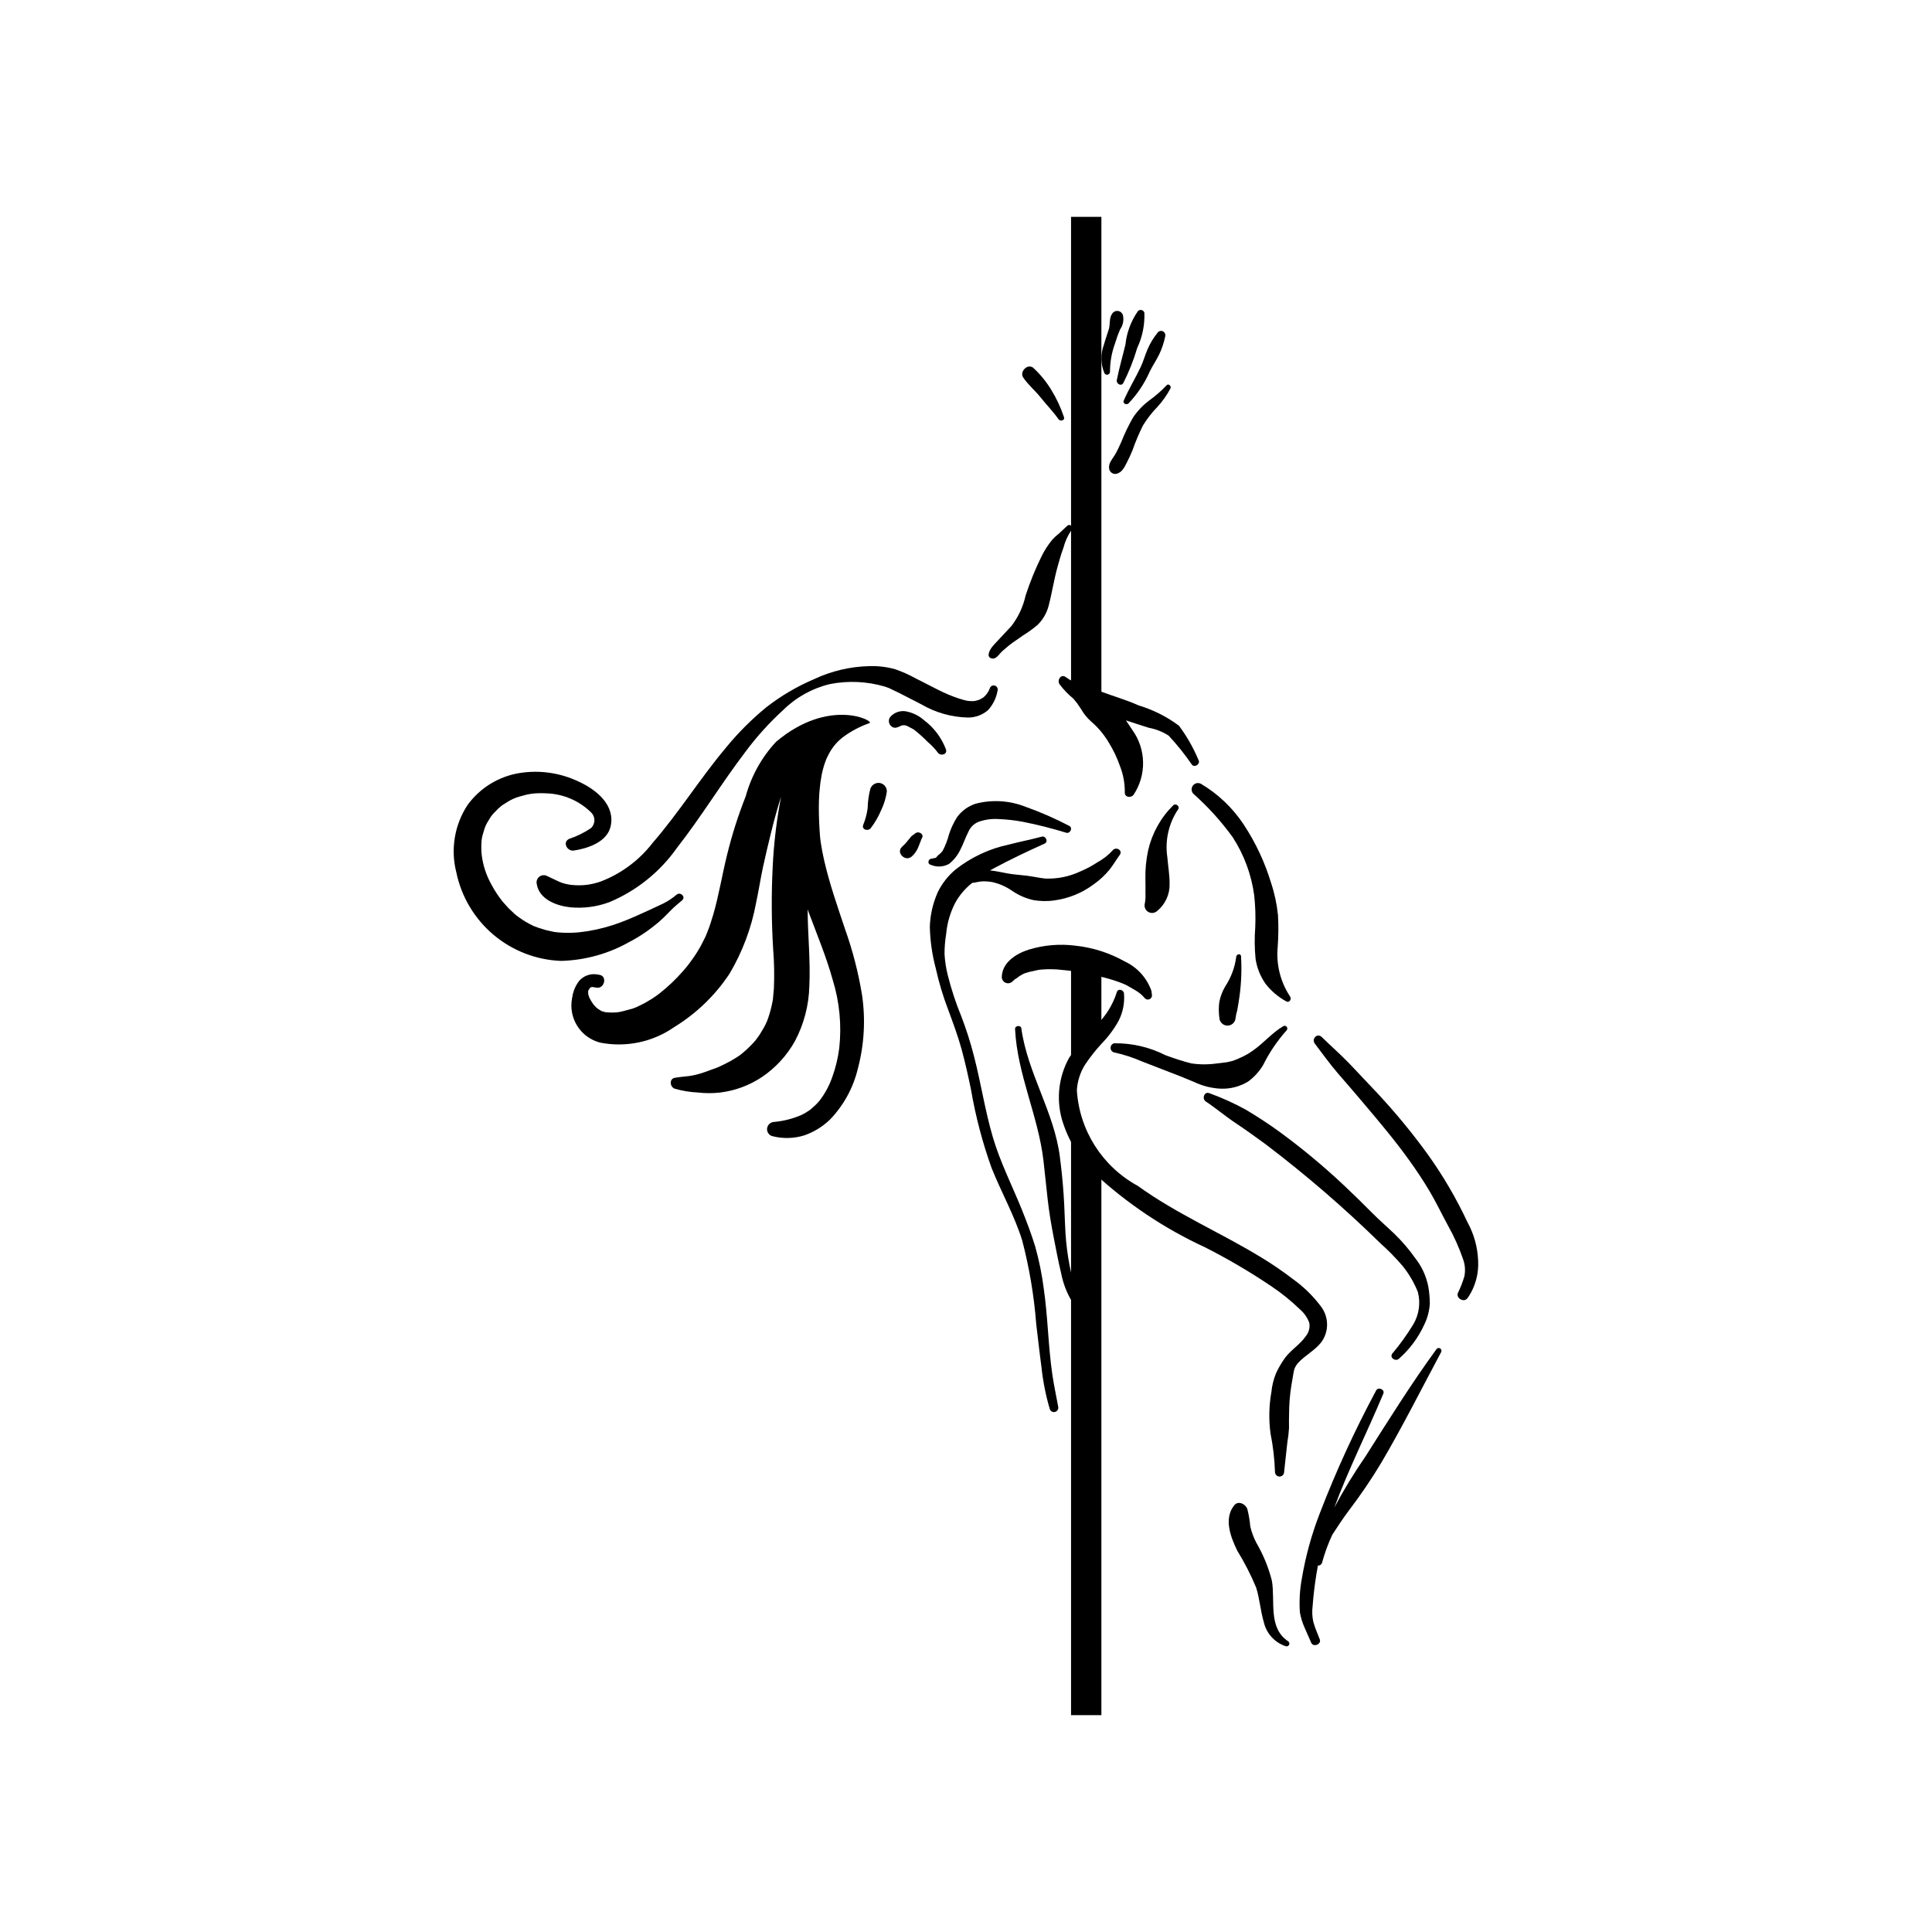 <?xml version="1.0" encoding="UTF-8"?>
<svg width="1200pt" height="1200pt" version="1.1" viewBox="0 0 1200 1200" xmlns="http://www.w3.org/2000/svg">
 <path d="m751.14 678.99c7.848 2.836 15.457 6.285 22.758 10.32 7.269 4.34 14.387 8.965 21.223 13.965h-0.004c13.801 10.121 26.973 21.07 39.441 32.797 6.059 5.688 11.977 11.496 17.816 17.391 4.336 4.391 9.039 8.398 13.484 12.668 4.898 4.723 9.344 9.898 13.27 15.457 4.016 5.125 6.762 11.129 8.016 17.52 0.609 3.492 0.926 7.031 0.945 10.578-0.273 4.465-1.414 8.836-3.359 12.863-3.715 8.191-9.133 15.504-15.891 21.445-2.144 1.832-5.918-0.719-4.078-3.238 4.828-5.719 9.199-11.809 13.078-18.207 3.574-6.039 4.594-13.258 2.828-20.047-2.316-5.781-5.473-11.188-9.359-16.047-4.32-5.062-8.98-9.824-13.949-14.254-22.488-22.012-46.34-42.586-71.414-61.602-6.043-4.398-12.07-8.777-18.281-12.91-6.445-4.254-12.332-9.281-18.766-13.57-2.543-1.711-0.863-6.391 2.242-5.129z"/>
 <path d="m808.56 980.69c2.312-13.871 6.039-27.469 11.125-40.578 10.066-26.199 21.777-51.738 35.062-76.461 1.273-2.457 5.562-0.605 4.473 1.957-9.926 23.703-21.562 46.746-30.508 70.871l0.078-0.172c5.848-10.941 12.316-21.543 19.371-31.75 14.273-22.461 28.32-44.996 44.008-66.504 0.504-0.781 1.543-1.02 2.34-0.535 0.793 0.484 1.059 1.516 0.598 2.32-12.207 22.82-23.844 46.031-36.961 68.352v0.004c-6.203 10.359-12.98 20.363-20.305 29.965-3.664 4.875-7.055 10.02-10.359 15.145-2.625 5.648-4.762 11.512-6.387 17.523-0.402 1.02-1.422 1.66-2.516 1.582l-0.992 5.625c-1.012 6.465-1.82 12.91-2.281 19.441l-0.004-0.004c-0.434 3.309-0.293 6.668 0.422 9.926 1.039 3.695 2.609 7.269 4.008 10.844 1.18 3.047-3.977 5.094-5.297 2.144l-4.168-9.508c-1.352-3.016-2.316-6.188-2.883-9.441-0.477-6.938-0.082-13.91 1.176-20.746z"/>
 <path d="m664.01 657.09c4.965-7.305 10.637-14.105 16.934-20.297 5.852-5.644 10.215-12.656 12.691-20.402 0.637-2.711 4.289-1.715 4.504 0.691 0.48 5.836-0.668 11.691-3.324 16.91-2.871 5.195-6.43 9.977-10.578 14.219-3.801 4.133-7.277 8.555-10.395 13.223-2.945 4.773-4.66 10.207-4.984 15.809 1.586 24.969 15.879 47.371 37.855 59.332 24.078 17.43 51.621 29.094 76.926 44.586 6.719 4.086 13.207 8.531 19.441 13.316 6.621 4.723 12.473 10.438 17.352 16.941 2.453 3.195 3.797 7.094 3.836 11.121 0.043 4.023-1.23 7.949-3.617 11.188-4.133 5.25-10.16 8.102-14.539 12.988-1.461 1.648-2.391 3.699-2.672 5.887l-1.441 8.551c-0.867 5.578-1.309 11.215-1.32 16.863-0.094 2.984-0.094 5.965-0.047 8.965-0.172 2.996-0.52 5.977-1.043 8.93l-2.019 18.52c-0.078 1.52-1.344 2.703-2.863 2.68-1.52-0.02-2.75-1.238-2.789-2.758-0.258-8.078-1.191-16.121-2.781-24.047-1.145-8.566-0.953-17.262 0.559-25.77 0.406-3.992 1.375-7.91 2.879-11.629 1.574-3.371 3.461-6.586 5.641-9.602 3.68-4.938 9.289-8.188 12.754-13.273 1.949-2.316 2.781-5.379 2.269-8.363-1.199-3.297-3.242-6.223-5.922-8.488-5.496-5.305-11.453-10.113-17.801-14.363-13.148-8.844-26.824-16.875-40.953-24.047-25.402-11.711-48.789-27.379-69.281-46.418-9.273-9.238-16.066-20.668-19.746-33.227-3.543-12.777-1.934-26.434 4.477-38.035z"/>
 <path d="m766.61 934.96c2.547-3.137 7.023-0.746 8.125 2.301v-0.004c0.902 3.539 1.516 7.144 1.832 10.781 0.812 3.586 2.098 7.051 3.82 10.301 4.277 7.332 7.508 15.227 9.602 23.457 2.191 12.48-2.531 29.25 10.066 37.609v-0.004c0.719 0.457 0.996 1.371 0.652 2.148-0.34 0.781-1.199 1.191-2.023 0.973-6.926-2.231-12.148-7.965-13.73-15.066-2.082-7.004-2.531-14.418-4.738-21.422-3.301-7.906-7.211-15.539-11.699-22.836-4.156-8.434-8.57-20.035-1.906-28.238z"/>
 <path d="m820.97 644.12c5.762 5.656 11.914 11.008 17.477 16.824 5.625 5.91 11.23 11.816 16.801 17.777 11.223 12.004 21.691 24.688 31.348 37.98 9.59 13.344 17.914 27.551 24.871 42.434 4.019 7.301 6.285 15.434 6.621 23.762 0.484 8.066-1.672 16.074-6.141 22.809l-0.684 0.84c-2.144 2.641-7.066-0.328-5.731-3.457v0.004c1.633-3.336 2.977-6.805 4.023-10.367 0.695-3.508 0.426-7.137-0.777-10.504-2.488-7.269-5.641-14.297-9.41-20.996-3.805-7.004-7.223-14.191-11.262-21.051-3.914-6.656-8.219-13.078-12.719-19.371-8.992-12.551-19.031-24.406-29-36.211-5.039-6-10.191-11.891-15.316-17.824-5.082-5.863-9.633-12.332-14.367-18.48-2.32-2.996 1.457-6.934 4.266-4.168z"/>
 <path d="m757.31 622.49c0.652-3.477 1.914-6.805 3.727-9.84 3.652-5.555 5.988-11.871 6.82-18.465 0.141-1.59 2.719-2.121 2.965-0.352l0.004 0.004c0.59 9.789 0.055 19.613-1.602 29.277l-0.773 4.504-0.004 0.004c-0.473 1.531-0.809 3.106-1.008 4.699-0.18 2.676-2.426 4.742-5.109 4.699-2.684-0.039-4.863-2.176-4.957-4.859-0.449-3.207-0.469-6.461-0.062-9.672z"/>
 <path d="m746.04 486.9c10.605 6.309 19.645 14.934 26.441 25.23 7.387 11.184 13.113 23.383 16.992 36.211 2.168 6.512 3.613 13.246 4.305 20.074 0.371 6.609 0.309 13.238-0.188 19.84-1.004 10.766 1.688 21.551 7.629 30.586 1.289 1.66-0.391 4.356-2.438 3.059h-0.004c-4.93-2.711-9.258-6.402-12.719-10.84-3.242-4.609-5.367-9.91-6.199-15.48-0.648-6.508-0.715-13.059-0.203-19.578 0.289-6.648 0.07-13.305-0.652-19.922-1.738-12.84-6.289-25.141-13.328-36.023-7.148-9.883-15.355-18.957-24.48-27.051-1.336-1.426-1.426-3.613-0.211-5.144 1.215-1.531 3.367-1.938 5.055-0.961z"/>
 <path d="m661.88 420.5c2.883 2.156 6.168 3.707 9.664 4.562 4.016 1.223 7.961 2.664 11.82 4.316 7.984 2.992 16.141 5.312 23.941 8.793 8.988 2.703 17.438 6.961 24.961 12.574 4.859 6.527 8.914 13.621 12.066 21.121 1.57 2.461-2.176 5.281-4.055 3.047h0.004c-4.34-6.352-9.152-12.359-14.402-17.98-3.742-2.43-7.93-4.09-12.316-4.894-4.43-1.344-8.793-2.852-13.199-4.266l-1.004-0.305 4.039 6.035c4.172 5.84 6.469 12.809 6.586 19.984 0.121 7.172-1.945 14.215-5.918 20.188-1.633 2.113-5.641 1.613-5.438-1.559 0.059-5.516-0.938-10.992-2.938-16.133-1.832-5.281-4.246-10.344-7.199-15.09-2.938-4.879-6.644-9.25-10.98-12.941-2.394-2.164-4.43-4.695-6.027-7.496l-2.379-3.531-2.398-2.953c-3.176-2.594-6.031-5.559-8.496-8.832-1.906-2.473 0.684-6.816 3.668-4.641z"/>
 <path d="m577.53 575.82c0.211-7.492 1.895-14.867 4.953-21.707 2.641-5.394 6.387-10.172 11-14.02 9.691-7.652 21.02-12.957 33.102-15.512 6.789-1.785 13.703-3.086 20.492-4.918 2.531-0.684 4.211 3.215 1.754 4.32-10.719 4.801-21.266 9.84-31.613 15.379l-2.269 1.258c3.742 0.402 7.457 1.258 10.609 1.84 3.93 0.719 8.062 0.961 12.055 1.441 4.488 0.543 8.344 1.5 11.68 1.785h0.004c7.414 0.285 14.785-1.199 21.508-4.336 3.715-1.547 7.277-3.438 10.641-5.652 3.606-1.945 6.863-4.477 9.633-7.496 2.004-2.617 6.465-0.086 4.473 2.703-2.176 3.047-4.078 6.277-6.383 9.227-2.863 3.488-6.188 6.57-9.883 9.164-7.109 5.309-15.449 8.727-24.238 9.941-4.519 0.668-9.117 0.582-13.609-0.258-4.582-1.098-8.926-3.023-12.816-5.684-3.691-2.574-7.848-4.41-12.238-5.406-2.023-0.371-4.082-0.52-6.137-0.453-2.176 0.016-4.242 0.785-6.371 0.941l-0.27 0.195c-4.172 3.328-7.656 7.438-10.254 12.102-3.141 6.051-5.066 12.664-5.672 19.457-0.684 4.094-1.023 8.242-1.012 12.395 0.254 4.566 0.957 9.098 2.098 13.523 2.148 8.547 4.91 16.93 8.266 25.082 3.152 8.176 5.812 16.531 7.965 25.023 4.305 16.574 6.805 33.641 11.648 50.074 4.559 15.551 12 30.152 18.066 45.145 3.027 7.559 5.934 15.203 8.312 22.992 2.394 8.562 4.16 17.285 5.281 26.105 2.578 17.68 2.734 35.566 5.312 53.25 0.992 6.719 2.426 13.344 3.652 20.023 0.324 1.438-0.551 2.871-1.977 3.234-1.426 0.367-2.883-0.469-3.289-1.883-2.5-8.555-4.227-17.32-5.16-26.184-1.199-8.816-2.129-17.648-3.215-26.457v0.004c-1.355-17.586-4.281-35.016-8.746-52.082-4.863-15.527-12.961-29.84-18.984-44.91-5.668-15.801-9.941-32.062-12.773-48.605-1.738-8.418-3.602-16.824-5.856-25.109-2.344-8.52-5.422-16.715-8.48-24.992l-0.004-0.004c-3.125-8.219-5.648-16.656-7.551-25.242-2.242-8.391-3.488-17.016-3.703-25.695z"/>
 <path d="m639.03 589.81c9.387-2.856 19.273-3.68 29.004-2.426 10.762 1.168 21.172 4.504 30.605 9.812 7.746 3.617 13.711 10.207 16.543 18.277l0.344 2.879c-0.031 1.027-0.672 1.938-1.629 2.312-0.953 0.379-2.043 0.148-2.766-0.578-1.75-2.133-3.898-3.902-6.324-5.215l-4.812-2.789-1.367-0.652-0.668-0.297-2.641-1.039c-4.062-1.488-8.219-2.707-12.445-3.641l-7.031-1.609-3.574-0.719-1.785-0.328-0.277-0.039-3.004-0.367-3.332-0.516h-0.141l-0.125-0.043-7.055-0.699c-2.238-0.141-4.488-0.172-6.719-0.102l-3.231 0.203-0.758 0.07-0.961 0.141-5.656 1.25-2.578 0.77-0.422 0.18-0.809 0.359-2.113 1.211-0.328 0.238-1.492 1.125-0.93 0.551-0.172 0.102-1.578 1.438c-1.133 1.066-2.789 1.359-4.215 0.746-1.426-0.617-2.356-2.019-2.356-3.574 0.223-9.133 8.969-14.539 16.797-17.031z"/>
 <path d="m634.36 638.72c3.883 27.926 20.461 52.02 23.969 79.973 0.98 7.664 1.77 15.34 2.301 23.039 0.559 7.961 0.684 15.914 1.148 23.867h-0.004c0.867 14.223 3.625 28.266 8.203 41.762 0.793 2.356-2.609 3.402-3.852 1.531-3.394-5.488-5.762-11.543-6.992-17.875-1.77-7.394-3.199-14.879-4.644-22.34-1.539-7.945-2.879-15.801-3.773-23.844l-2.594-23.914c-3.231-27.773-16.266-53.617-17.648-81.727-0.141-2.215 3.609-2.688 3.887-0.473z"/>
 <path d="m578.6 533.33 2.688-0.551 1.336-1.516h0.004c1.113-0.793 2.094-1.758 2.902-2.859 1.676-3.184 2.973-6.555 3.871-10.043 1.211-3.812 2.914-7.453 5.062-10.824 2.914-3.988 7.031-6.934 11.742-8.402 10.242-2.606 21.051-1.902 30.867 2.012 9.277 3.297 18.309 7.246 27.027 11.812 2.438 1.156 0.621 5.039-1.879 4.266-8.883-2.746-17.902-5.019-27.027-6.812-4.852-0.91-9.762-1.469-14.695-1.66-4.227-0.32-8.473 0.234-12.48 1.621-3.008 1.117-5.406 3.453-6.602 6.43-1.754 3.293-2.922 7.098-4.894 10.867-1.633 3.461-4.035 6.504-7.023 8.895-3.523 1.969-7.766 2.172-11.465 0.547-2.215-0.527-1.551-3.711 0.566-3.781z"/>
 <path d="m536.16 512.36c1.344-3.312 2.266-6.777 2.75-10.32 0.082-4.051 0.637-8.078 1.648-12 0.703-2.242 2.777-3.769 5.125-3.781 2.891 0.051 5.199 2.43 5.156 5.32-0.57 4.07-1.777 8.023-3.574 11.723-1.66 3.957-3.824 7.688-6.445 11.09-1.633 2.109-5.809 0.906-4.66-2.031z"/>
 <path d="m552.78 445.48c2.691-3.219 7.023-4.555 11.059-3.406 3.734 0.895 7.191 2.691 10.066 5.231 6.188 4.625 10.922 10.93 13.641 18.16 1.105 3.121-3.387 4.379-5.016 2.035-1.82-2.43-3.914-4.644-6.242-6.598-2.746-2.816-5.684-5.445-8.789-7.859l-4.102-2.144v0.004c-1.051-0.496-2.246-0.594-3.359-0.273-0.887 0.238-3.059 1.84-5.039 1.266l-0.004 0.004c-1.258-0.43-2.246-1.41-2.68-2.668-0.434-1.254-0.262-2.641 0.465-3.75z"/>
 <path d="m339.93 544.17 7.828 3.695c-0.949-0.48 1.227 0.453 1.117 0.414l2.144 0.637 2.207 0.465 1.508 0.238 0.422 0.023h-0.004c6.144 0.672 12.359-0.082 18.16-2.199 12.707-4.902 23.812-13.207 32.113-24 16.188-18.633 29.391-39.887 45.328-58.883v-0.004c7.574-9.273 16.055-17.766 25.32-25.352 9.066-7.035 19.004-12.875 29.562-17.375 10.754-5.059 22.441-7.812 34.32-8.086 5.418-0.172 10.824 0.477 16.047 1.922 4.328 1.496 8.516 3.363 12.523 5.578l14.012 7.129h-0.004c4.277 2.195 8.719 4.059 13.281 5.566l3.078 0.898 1.492 0.34 0.699 0.125 0.34 0.047v0.004c0.938 0.109 1.883 0.152 2.824 0.129l0.871-0.055 1.383-0.297 0.559-0.117 1.492-0.527 2.098-1.18c1.906-1.527 3.348-3.559 4.164-5.863 0.43-1.277 1.797-1.988 3.094-1.605 1.293 0.379 2.055 1.719 1.723 3.027-0.762 4.543-2.816 8.77-5.918 12.176-3.445 3.008-7.871 4.656-12.445 4.637-10.285-0.227-20.34-3.086-29.203-8.309l-13.125-6.734-5.473-2.641-1.227-0.574-0.078-0.055h-0.016l-2.5-0.906c-11.086-3.258-22.789-3.801-34.129-1.586-10.961 2.617-20.996 8.184-29.02 16.094-8.629 7.867-16.48 16.547-23.441 25.922-14.836 19.441-27.512 40.484-42.613 59.762l0.004-0.004c-10.559 14.961-25.113 26.641-42 33.707-7.746 2.879-16.039 3.965-24.266 3.184-8.512-0.926-19.324-4.926-20.801-14.48-0.395-1.723 0.266-3.519 1.68-4.578 1.418-1.059 3.328-1.18 4.867-0.309z"/>
 <path d="m355.29 620.23c0.016-0.172 0.215-1.68 0.094-0.426l0.387-2.281 0.777-2.562c0.773-2.074 1.855-4.016 3.215-5.762 2.75-3.125 6.906-4.625 11.016-3.977l1.613 0.266c5.109 0.887 2.922 9.234-2.285 7.871l-2.344-0.328-1.137 0.332-1.32 2.035 0.047 1.98 0.238 1.18c-0.344-1.5 0.621 1.461 0.266 0.762l1.227 2.231 0.809 1.289 0.836 1.219 1.57 1.652 0.543 0.496 0.574 0.402 2.004 1.289 0.434 0.172 2.082 0.598h0.141l0.359 0.055 2.519 0.172c1.305 0.047 2.613 0.023 3.914-0.078l1.68-0.219 2.438-0.527 5.719-1.539 1.57-0.559 1.477-0.613 4.68-2.316 4.559-2.711 2.207-1.484 2.051-1.484-0.004 0.004c5.449-4.254 10.48-9.02 15.023-14.23l2.211-2.602 1.012-1.273 1.723-2.324c2.414-3.234 4.578-6.644 6.481-10.207l2.426-4.824 0.188-0.383 0.016-0.031 0.992-2.461c1.441-3.602 2.609-7.254 3.699-10.957 3.559-12.207 5.519-24.82 8.605-37.156 3.012-12.352 6.871-24.48 11.559-36.297 3.457-12.66 9.934-24.289 18.875-33.895 33.133-27.926 61.453-12.746 58.035-11.598-5.809 2.012-11.281 4.891-16.23 8.535-3.769 2.797-6.852 6.414-9.012 10.578l-1.383 2.727-0.465 1.164-0.652 1.77v0.004c-0.906 2.637-1.613 5.34-2.113 8.086l-0.156 0.961-0.188 1.328c0.141-1.422-0.871 5.594-0.328 1.988l-0.238 2.004c-0.359 2.984-0.559 5.973-0.652 8.965-0.203 5.965 0.016 12 0.359 17.957l0.312 4.367 0.172 1.66 0.281 2.004c0.543 3.781 1.273 7.527 2.129 11.262 3.277 14.316 8.16 28.238 12.801 42.141h-0.008c4.832 13.469 8.426 27.348 10.734 41.469 2.234 15.281 1.328 30.855-2.652 45.777-2.863 11.891-8.852 22.801-17.352 31.598-4.512 4.32-9.891 7.625-15.785 9.699-6.481 2.035-13.402 2.207-19.977 0.504-1.961-0.551-3.301-2.356-3.258-4.391 0.082-2.465 2.094-4.426 4.559-4.445 5.703-0.527 11.293-1.941 16.559-4.195 2.133-1.012 4.156-2.234 6.047-3.648l2.965-2.672 1.383-1.441 1.242-1.422c3.301-4.34 5.898-9.168 7.703-14.309 2.133-5.859 3.606-11.938 4.394-18.125 1.57-14.32 0.172-28.812-4.102-42.57-3.945-14.16-9.617-27.754-14.758-41.492l-0.773-2.113c0.062 15.883 1.832 31.77 1.055 47.629-0.297 11.891-3.336 23.555-8.883 34.078-5.004 9.004-12.066 16.695-20.613 22.449-7.715 5.133-16.516 8.406-25.707 9.566-4.688 0.547-9.422 0.547-14.105 0-4.852-0.234-9.656-1.031-14.324-2.375-2.996-1.078-3.559-6.144 0.109-6.758 3.047-0.543 6.09-0.719 9.121-1.125 3.277-0.508 6.5-1.336 9.613-2.481l4.305-1.559 2.16-0.762 0.512-0.188 0.371-0.164c2.934-1.227 5.824-2.688 8.641-4.211l3.82-2.301 1.848-1.25 0.238-0.172 0.203-0.164v0.004c2.543-2.016 4.934-4.211 7.164-6.57l1.555-1.68 0.84-1.023 2.254-3.121 2.469-4.117 1.148-2.16 0.98-2.137-0.004 0.004c1.234-3.207 2.219-6.5 2.938-9.859l0.559-2.781 0.109-0.566 0.047-0.301 0.605-6.664c0.367-8.129 0.223-16.27-0.438-24.379-1.062-17.203-1.156-34.453-0.277-51.664 0.617-12.688 2.019-25.328 4.207-37.84l0.961-5.367c-2.281 7.277-4.328 14.633-6.137 22.059-1.738 7.137-3.496 14.27-5.039 21.453-1.586 7.465-2.734 15.047-4.348 22.527h-0.004c-2.863 15.496-8.441 30.367-16.48 43.922-8.855 13.367-20.52 24.641-34.176 33.031-13.43 9.406-30.117 12.926-46.203 9.746-5.828-1.504-10.871-5.16-14.109-10.238-3.242-5.074-4.434-11.191-3.34-17.113z"/>
 <path d="m290.51 499.86c7.777-10.621 19.449-17.723 32.453-19.754 12.508-1.945 25.316-0.035 36.707 5.484 10.766 4.906 22.711 14.605 19.559 27.863-2.301 9.625-14.262 13.559-22.82 14.836-4.117 0.613-7.254-5.172-2.934-7.238v-0.004c4.812-1.602 9.383-3.848 13.59-6.68 1.32-1.23 2.09-2.941 2.133-4.746 0.047-1.809-0.637-3.555-1.891-4.852-7.492-7.43-17.531-11.727-28.082-12.016-2.824-0.168-5.664-0.109-8.48 0.18l-1.414 0.215-2.144 0.395-4.867 1.309c-2.332 0.699-4.566 1.691-6.648 2.949l-3.559 2.231-0.297 0.203-0.371 0.297-2.086 1.797-2.906 2.992-0.898 1.047-0.891 1.23-2.207 3.652-0.98 1.949c0.762-1.613-0.422 1.148-0.527 1.453l-1.289 4.356-0.391 1.922c0.188-0.988-0.172 1.199-0.172 1.352l0.004-0.008c-0.133 1.66-0.176 3.324-0.137 4.988l0.109 2.519 0.125 1.199 0.094 0.676h-0.004c0.812 6.027 2.723 11.852 5.637 17.188 1.602 3.055 3.426 5.984 5.453 8.773l0.992 1.32 1.199 1.496 3.387 3.75 3.621 3.426 1.242 1.039 1.441 1.074c2.785 2.035 5.762 3.805 8.879 5.281l0.238 0.133 0.652 0.238 2.312 0.863 4.707 1.453 4.754 1.062 0.512 0.102 0.309 0.047 2.426 0.258 0.008-0.004c3.262 0.289 6.547 0.332 9.816 0.125l2.469-0.188c0.125 0 2.797-0.344 1.055-0.109l2.723-0.363 2.254-0.32c6.723-1.113 13.324-2.871 19.711-5.258 6.168-2.254 12.176-5.039 18.145-7.758l9.027-4.234c2.871-1.477 5.559-3.281 8.016-5.379 2.398-1.98 5.856 1.488 3.418 3.523-2.438 2.082-4.863 4.016-7.098 6.32-2.438 2.547-4.957 5.062-7.66 7.379v0.004c-5.551 4.731-11.617 8.824-18.082 12.207-12.973 7.328-27.547 11.355-42.441 11.73-15.414-0.59-30.188-6.328-41.961-16.293-11.777-9.961-19.875-23.582-23.008-38.688-3.68-14.371-1.113-29.625 7.07-41.996z"/>
 <path d="m711.06 561.23c0.395-2.156 0.523-4.356 0.391-6.543 0.078-2.836 0.031-5.719-0.016-8.559h-0.004c-0.141-6.066 0.438-12.129 1.723-18.059 2.434-10.562 7.812-20.219 15.52-27.84 1.586-1.578 4.441 0.613 3.09 2.457-5.894 8.758-8.285 19.41-6.695 29.852 0.434 5.438 1.441 10.969 1.383 16.43v-0.004c0.188 6.527-2.68 12.77-7.75 16.883-1.523 1.387-3.777 1.605-5.543 0.539-1.762-1.062-2.617-3.16-2.098-5.156z"/>
 <path d="m691.98 648c11.094-0.16 22.055 2.391 31.941 7.426 5.234 1.895 10.441 3.644 15.812 5.039 5.269 0.805 10.629 0.828 15.906 0.078l6.383-0.77 3.152-0.719 0.871-0.27 2.812-1.105 0.109-0.047 1.074-0.512 2.578-1.18v-0.004c1.879-0.945 3.68-2.035 5.391-3.262 6.758-4.637 11.977-11.152 19.105-15.34 0.73-0.387 1.637-0.184 2.133 0.48 0.492 0.66 0.434 1.586-0.145 2.176-5.769 6.473-10.648 13.684-14.508 21.449-2.414 4.098-5.66 7.648-9.523 10.43-5.062 3.031-10.898 4.539-16.797 4.332-5.812-0.273-11.508-1.719-16.75-4.238-5.453-2.336-10.969-4.504-16.516-6.602l-15.711-6.082c-5.602-2.453-11.434-4.34-17.414-5.625-1.258-0.379-2.113-1.547-2.09-2.863 0.02-1.316 0.914-2.457 2.184-2.793z"/>
 <path d="m560.38 525.88c1.48-1.352 2.832-2.84 4.039-4.441l1.68-2.035 2.438-1.828c2.113-1.664 5.777 0.605 3.977 3.16l-0.93 2.367-1.039 2.641v0.004c-0.871 2.394-2.324 4.539-4.227 6.238-4.133 3.606-10.129-2.625-5.938-6.106z"/>
 <path d="m692.71 282.15c1.367-2.398 2.547-4.934 3.68-7.481 2.07-5.25 4.512-10.348 7.301-15.254 2.758-4.129 6.199-7.762 10.176-10.734 3.852-2.758 7.426-5.879 10.676-9.32 1.199-1.441 3.184 0.426 2.426 1.922h-0.004c-2.184 4.144-4.898 7.988-8.078 11.434-3.387 3.5-6.387 7.356-8.945 11.504-2.5 4.984-4.668 10.125-6.496 15.395-1.117 2.703-2.332 5.375-3.68 7.961-1.492 2.879-2.859 5.742-6.137 6.688-1.156 0.281-2.375 0.016-3.309-0.719-0.934-0.73-1.477-1.855-1.477-3.043-0.203-3.156 2.352-5.727 3.867-8.352z"/>
 <path d="m641.73 228.42c4.375 4.035 8.16 8.664 11.246 13.754 3.258 5.301 5.894 10.953 7.859 16.855 0.805 2.082-2.269 2.922-3.359 1.367-3.359-4.769-7.379-8.84-11-13.375-3.402-4.32-7.938-8.023-10.969-12.582-2.352-3.59 2.699-8.809 6.223-6.019z"/>
 <path d="m697.95 248.86c3.106-7.137 7.16-13.789 10.516-20.832 1.66-3.527 2.719-7.356 4.242-10.953h-0.004c1.586-3.707 3.672-7.18 6.199-10.316 0.719-1.105 2.133-1.527 3.336-0.996 1.207 0.535 1.848 1.863 1.512 3.137-0.809 3.922-2.086 7.734-3.809 11.348-1.723 3.496-3.898 6.703-5.656 10.176h0.004c-3.238 7.473-7.777 14.312-13.406 20.195-1.195 1.117-3.688-0.051-2.934-1.758z"/>
 <path d="m693.68 236.03c1.461-7.426 3.602-14.703 5.359-22.078 0.793-7.492 3.488-14.656 7.828-20.812 0.609-0.559 1.469-0.766 2.269-0.543s1.426 0.844 1.66 1.641c0.289 7.527-1.227 15.016-4.43 21.84-2.223 7.492-5.106 14.777-8.617 21.762-1.27 2.371-4.535 0.57-4.07-1.809z"/>
 <path d="m685.68 214.04c0.883-3.231 2.051-6.363 3.027-9.562 0.961-3.137 0.062-6.898 2.082-9.645 0.785-1.23 2.215-1.883 3.656-1.676 1.445 0.207 2.633 1.234 3.039 2.633 0.68 3.066 0.031 6.277-1.785 8.84-1.207 2.789-2.238 5.652-3.09 8.57-2.106 5.688-3.18 11.711-3.168 17.777-0.039 0.816-0.605 1.508-1.395 1.711-0.793 0.199-1.621-0.145-2.039-0.844-2.418-5.664-2.535-12.051-0.328-17.805z"/>
 <path d="m614.03 406.54c0.391-3.527 3.773-6.481 6.059-9.004l8.109-8.691c4.297-5.594 7.309-12.066 8.824-18.957 2.715-8.32 6.016-16.438 9.879-24.285 1.812-3.715 4.062-7.199 6.695-10.379 1.297-1.453 2.727-2.777 4.273-3.953l4.969-4.644c1.801-1.703 4.102 0.871 2.609 2.695h0.004c-2.285 3.363-3.965 7.102-4.973 11.039-1.414 3.75-2.5 7.68-3.574 11.535-2.301 8.188-3.496 16.598-5.699 24.816-1.199 4.293-3.492 8.203-6.66 11.34-2.852 2.453-5.902 4.664-9.121 6.617-2.879 2.137-5.949 3.992-8.746 6.238l-4.273 3.644c-1.492 1.398-2.609 3.434-4.535 4.273-1.602 0.668-4.07-0.156-3.84-2.285z"/>
 <path d="m665.25 427.66v-292.97h18.844v307.31c-5.547-5.672-11.895-10.508-18.844-14.344z"/>
 <path d="m684.09 603.12v34.801c-6.285 4.844-11.18 11.266-14.188 18.613-3.004 7.348-4.016 15.355-2.934 23.219-0.062 2.547 0 5.062 0.156 7.512 0.43 8.008 2.699 15.812 6.637 22.801 2.043 4.918 4.82 9.496 8.23 13.586l2.098 1.785v339.87h-18.844v-470.3c6.324 2.594 12.566 5.383 18.844 8.113z"/>
</svg>
